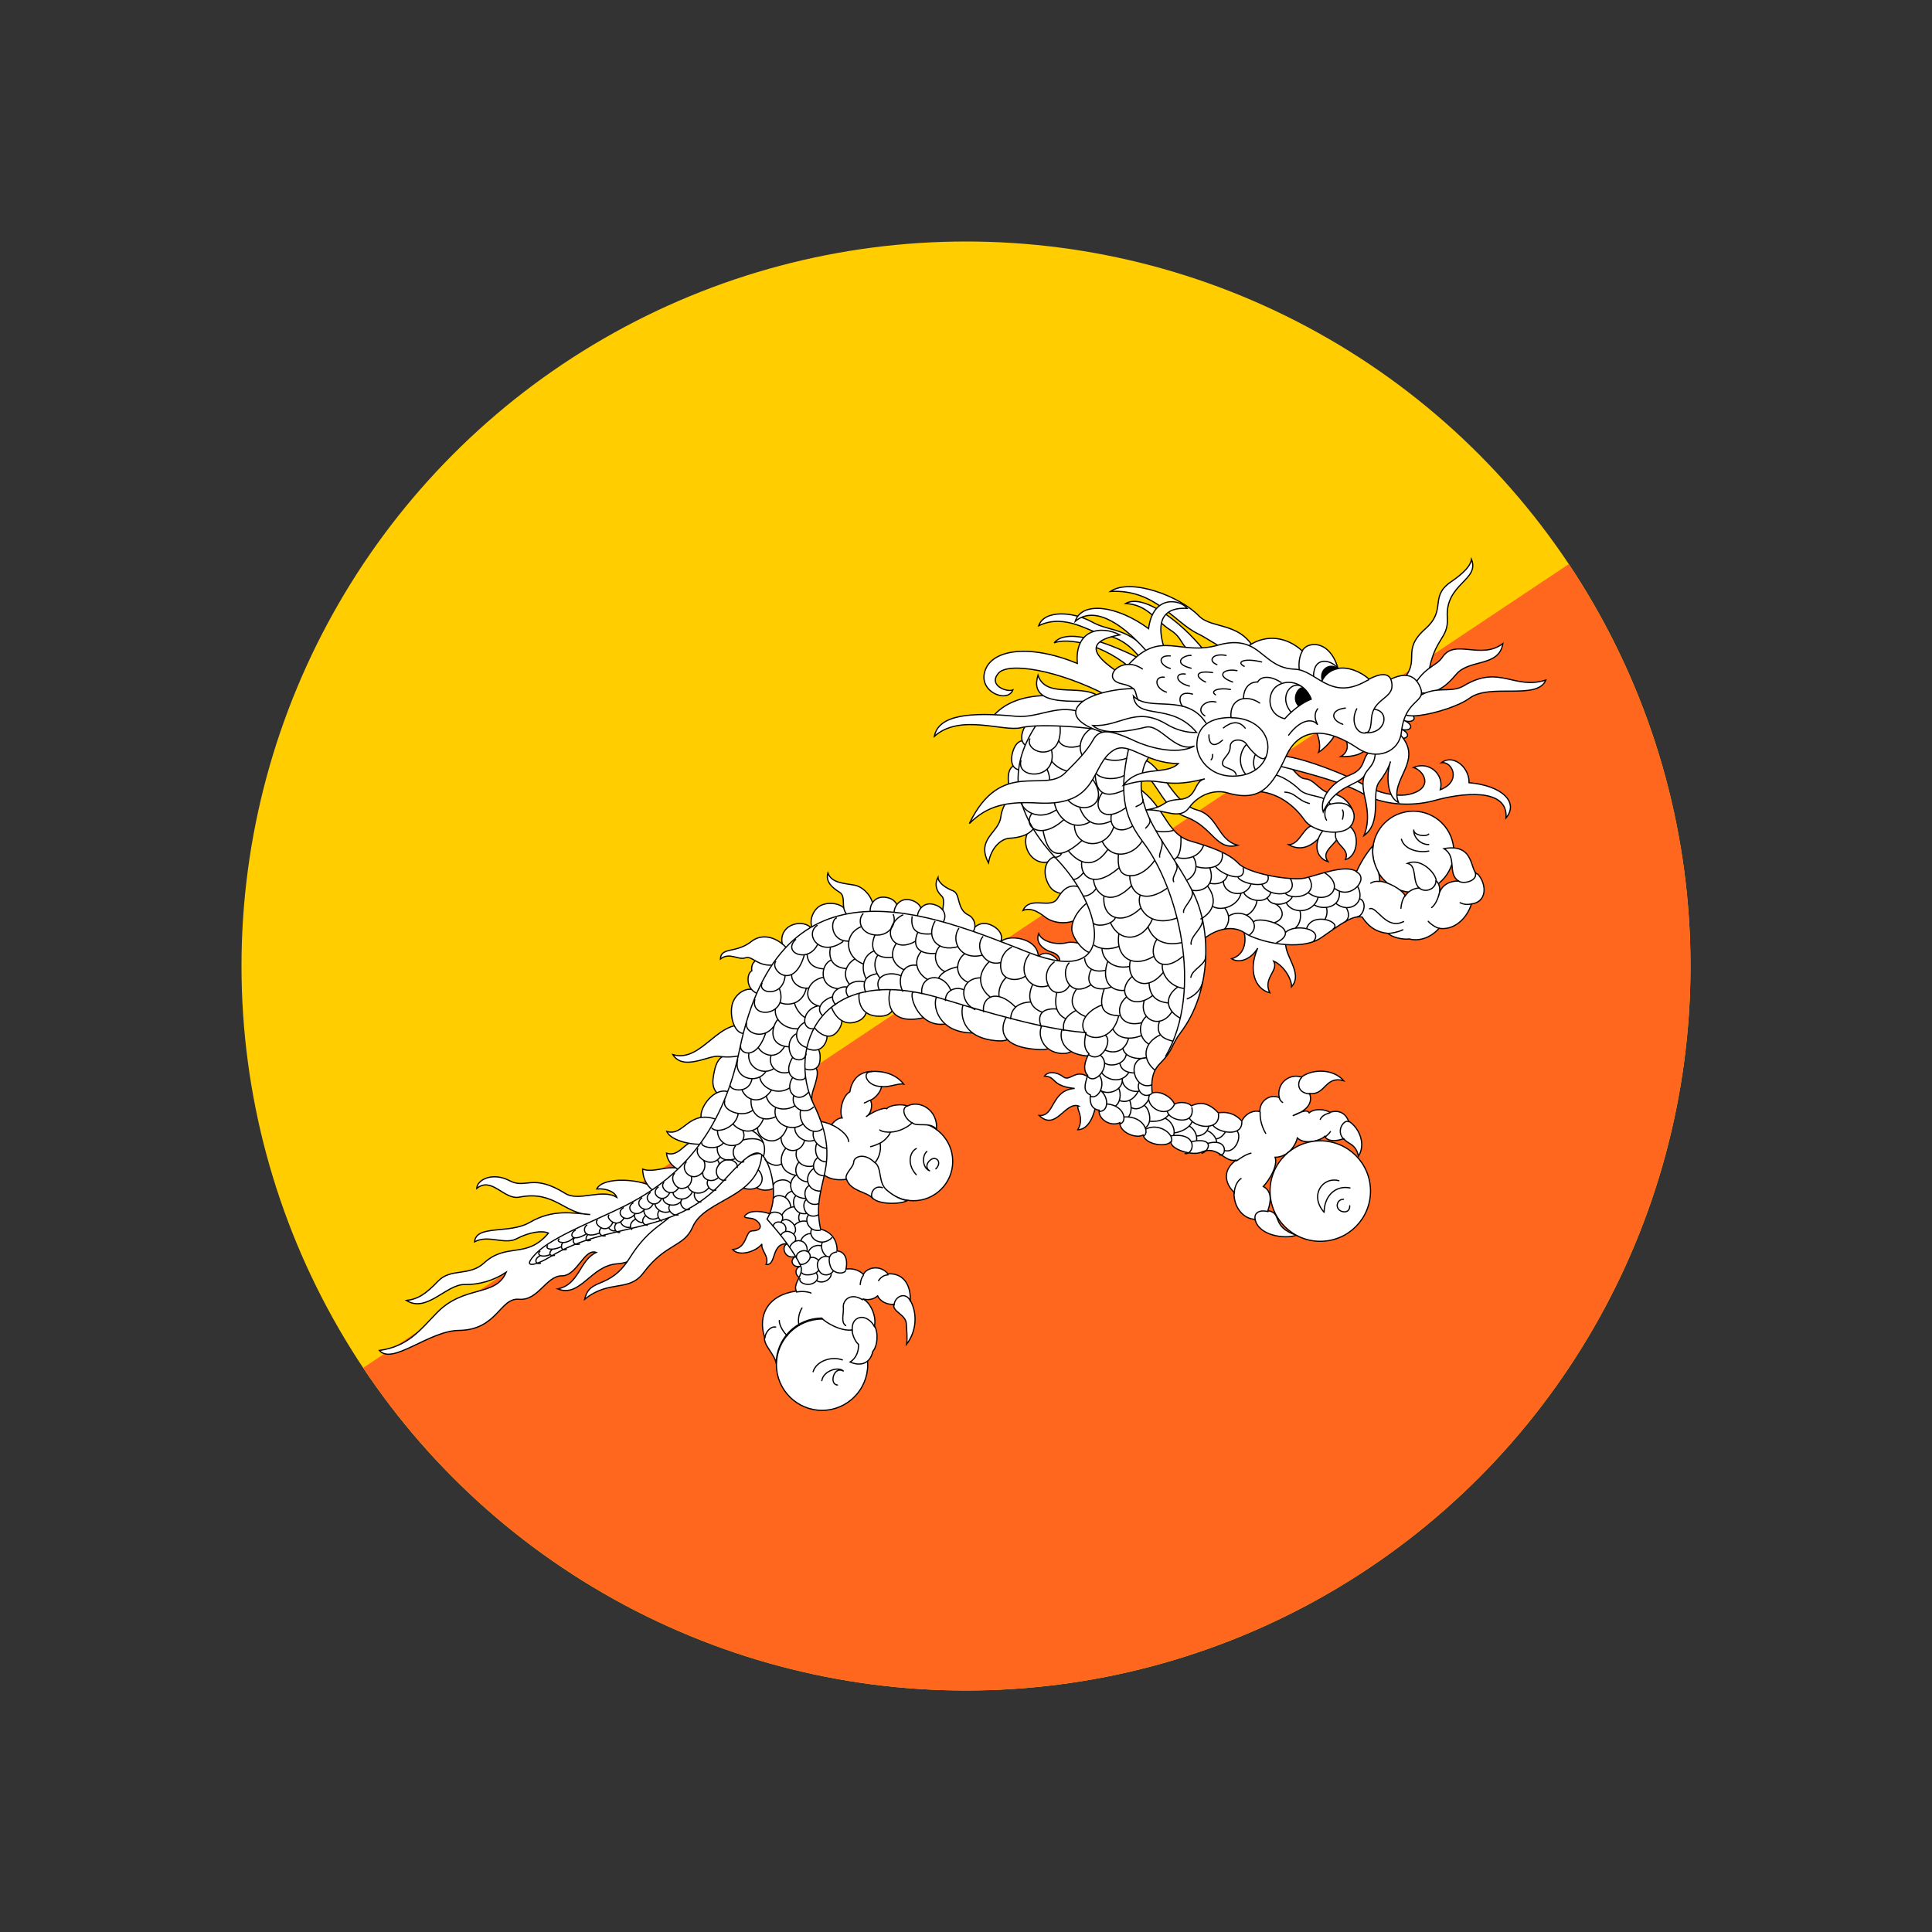 <svg viewBox="0 0 800 800" version="1.1" xmlns:xlink="http://www.w3.org/1999/xlink" xmlns="http://www.w3.org/2000/svg" id="Layer_1">
  
  <rect x="0" y="0" width="800" height="800" fill="#333333" stroke="none"/>
  
  <defs>
    <style>
      .st0, .st1, .st2, .st3 {
        fill: none;
      }

      .st4, .st1, .st2, .st5, .st3 {
        stroke: #000;
        stroke-width: .5px;
      }

      .st4, .st2, .st3 {
        stroke-linecap: round;
      }

      .st4, .st5 {
        fill: #fff;
      }

      .st2 {
        stroke-linejoin: round;
      }

      .st6 {
        fill: #ff671f;
      }

      .st7 {
        fill: #ffcd00;
      }

      .st8 {
        clip-path: url(#clippath);
      }
    </style>
    <clipPath id="clippath">
      <circle r="300" cy="400" cx="400" class="st0"></circle>
    </clipPath>
  </defs>
  <g class="st8">
    <g>
      <path d="M-50,100h900v600H-50V100Z" class="st7"></path>
      <path d="M-50,700h900V100L-50,700Z" class="st6"></path>
      <g>
        <g>
          <path d="M423.6,317.1c-3.8-1.3-6.2.6-6.1,5.5s2.7,7.7,6.4,5.8l-.4-11.3h.1Z" class="st5"></path>
          <path d="M426.9,308c-3.1-2.5-6.1-1.4-7.5,3.2-1.4,4.6,0,8.1,4.2,7.6l3.3-10.8h0Z" class="st5"></path>
          <path d="M432.1,299.2c-2.7-2.9-5.8-2.4-7.9,2-2.2,4.3-1.2,8,3,8.2l5-10.1h-.1ZM428.7,342c-4.6,1.7-5.1,8-2.2,11.9s8.3,4.6,11.2,0l-9-11.9h0Z" class="st5"></path>
          <path d="M423.4,328.6c-4.4-1.5-8.3,4.4-9,9.7-.8,6.7-10.3,8.9-5.1,19,1.1-6.4,5.3-10,8.7-10.2,3.4-.2,8.5-1,10.7-5.1l-5.3-13.4h0ZM437.2,354.6c-5.1,1.2-5.8,8-2.2,12.9,3.1,4.2,12.9,3.2,12.6-1l-10.4-11.9ZM451.7,395.6c.2-4.4-6.8-6.1-10.2-5.2-3.4.9-9.9-.1-11.4-3.8-1.2,2.9.5,6.1,5.5,7.7,3.7,1.2,3.6,3.9,2.5,5.1,2.8.5,11.1.5,13.6-3.8h0Z" class="st5"></path>
          <path d="M447.7,367.6c-5-2.2-7.9,1.1-9.8,4.4-2.8,4.7-11.4-1.3-14.3,5,3.9-1.7,8,1.9,9.8,3.2,5.3,3.5,15.7,2.4,17.1-5.8l-2.8-6.7h0Z" class="st5"></path>
          <path d="M450.6,373.5c-5,3.8-6.9,8.3-6.8,11.3s4.4,9.7,9,10.1c2.7-5.5,4-17-2.2-21.4h0ZM429.9,396.9c0-1.8,2.7-2.6,4.5-1.9,1.8.6,4.6,2.4,3.6,4.4l-8.1-2.4h0ZM402.5,386.9c-.5-2.2,3-6,7.8-3.9s5.3,6.1,3.4,7.7l-11.2-3.8h0Z" class="st5"></path>
          <path d="M414,391c-.4-1.2,3-3.6,8.9-2.2,5.8,1.5,7.3,5.2,7,8.1l-15.9-6h0ZM401.9,386.9c3-2.3,1.9-6.7-.9-8-5-2.4-3.2-8.7-6.3-10-3.2-1.2-6.2-3.4-6.3-5.6-1.6,3-.6,5.8,1.6,7.8s-1.7,9.8,1.1,11.9l10.8,3.9h0ZM336.7,385.2c-2.6-4-8.6-3.3-11.2-.5s-2.2,6.9.2,8.7l10.9-8.3h.1ZM351.3,379.3c-1-5.3-7.4-6-10.9-4.6-3.5,1.3-6,6.7-3.6,10.6l14.6-6h-.1Z" class="st5"></path>
          <path d="M361,378.6c2.3-4.5-2.2-11.2-7.3-12.1-4.3-.8-9.3-.8-10.9-5-1,3.6,1.7,6,4.9,8,3.2,2.1-.6,7.4,4.5,10.4l8.9-1.3h-.1Z" class="st5"></path>
          <path d="M360.6,378.7c-1.1-3.2,1.1-7.5,5.5-7.2s6.9,3.5,4.9,7.4l-10.4-.2h0Z" class="st5"></path>
          <path d="M370.3,379c-.6-3.3,2.1-7.3,6.4-6.4s6.3,4.4,3.8,8.1l-10.3-1.7h.1Z" class="st5"></path>
          <path d="M379.9,380.5c-.4-3.4,2.5-7.2,6.7-6,4.2,1.1,6.1,4.7,3.4,8.2l-10.2-2.2h.1ZM306.6,436.1c-8.1,0-10.1,1.9-11.3,10.3-1.5,10.4,12.8,11.7,11.3-10.3Z" class="st5"></path>
          <path d="M310.3,425.2c-12.5-4.7-19.3,15.1-31.7,11.5,4.4,7,15.2,0,19.2.7,6.8,1.2,21.5-1.3,12.5-12.3h0ZM302.1,452.3c-6.2-2.8-12.9,6.7-11.7,10.8,1.5,5.2,15.7,1,11.7-10.8ZM273.2,493.1c3.4,1,7.5,2.9,6.8,9.5s-13.1,19.9-24.3,20.7c-11.2.7-15.2,14.2-24.8,10.4,9-1.7,9-11.9,16-15.1-5.1-1.8-7.8,9.7-14.3,9.7s-9.7,10.4-17.7,9.7c-8-.7-8.9,12.7-24.9,12.9-12.3.1-27.5,14.5-32.9,8.3,11.9-1.7,16.7-8.3,23.8-15.6,11.4-11.7,24.3-6.4,28.7-16.8-5.2,3.5-11.3,5.2-17.2,5.1-7.5-.2-15.7,11.9-24.1,6.6,4.9-.6,8-2.7,13.1-8,5.2-5.5,12.9-1.9,19-7.5,9.5-8.7,17.6-1.5,26.7-12.4-2.6-1.2-8-.4-13.1,2.3-5.1,2.7-11.7-1.8-17.5,1.3.7-7.2,14.3-3.1,22.8-8,9.6-5.6,17.6-3.9,25.1-3.3-10.6,0-14.7-10.1-29.3-7.2-6.4,1.3-11.4-8.7-17.7-3.6.2-3.8,6.8-6.8,13.6-3.2,6.8,3.6,9.5-3.2,23.1,5.3,5.6,3.5,15.2-2.2,21.3,1.6-.8-2.3-4.3-3.8-8.3-3.5,2.6-5.2,19-4.6,26.2.7h-.1Z" class="st5"></path>
          <path d="M284,485.2c-5.3-4.1-12.8.9-17.9-1.1,0,3.4,1.7,8.5,7.3,10.4,1.7-1.2,9.4-7.9,10.6-9.4h0Z" class="st5"></path>
          <path d="M292.4,473.4c-8.4-4.3-9.8,6.3-16.4,4.1.2,3,2.7,6.8,8,7.7l8.4-11.8h0Z" class="st5"></path>
          <path d="M297.4,463.8c-12.4-4.9-14,7-21.3,4.7,1.7,4.1,12.1,6.3,17.5,4.9l3.8-9.6ZM314.4,411.7c-3.3-4.6-10.2-.9-11.3,4.6-1.1,5.5,1.6,13.1,6.2,11.4l5.1-16h0Z" class="st5"></path>
          <path d="M322.8,397.1c-5.7-1.3-12.3-.7-11.5,4.9-2.2,1-2.8,8.1,3.2,9.7l8.4-14.6h-.1Z" class="st5"></path>
          <path d="M326.5,393.4c-5.6-6.6-11.8-6.4-15.3-3.6-6.4,5.1-12.7,2.2-12.9,7.3,3.9-3,7.3.6,10.4-.5,3.2-1.1,5.5,5,14.2,2.4l3.5-5.6h0ZM313.1,491.4c.9,1.6,6.1,2.3,8.6-.4,3.4-3.5-.4-13.4-5.7-14.1-5.3-.7-5.8,11.1-2.9,14.5h0Z" class="st5"></path>
          <path d="M307,491.7c7.7,2.8,10.9-3.5,6.8-7.5-1.1,1.3-5.1,6.2-6.8,7.5Z" class="st5"></path>
          <path d="M278.3,502.1c-1.5,4.4-9,5.1-17.5,18.7s-16.6,7.9-18.7,17.2c10.2-8.3,18.2-2.8,24.3-10.9,9.2-12.4,16.8-10.6,20.4-19,5.1-11.9,27.5-11.7,28.7-30.4-7.5-1.5-31.3,18.7-37.2,24.3h0ZM470,318.4c9.7,3.2,10,15.8,21.1,19.9,11.2,4.1,12.3,14.1,21.4,11.7-8.5-2.3-7.9-12.1-16.8-14.6-10.4-2.8-14.3-18.7-22.6-21.1M514.6,384.4c1.7,3.9,1.5,10.8-4.6,12.6,3.3,2.1,8.1.1,10.8-4.4-4,8.9-1.3,16.9,5,18.5-3-6.2,3.8-9.1,1.6-13.1,4,1.7,7.5,7.2,7.4,10.6,5.2-5.8-3.9-13.6-2.2-19.1l-18-5.1h0ZM451.7,446.8c-6-5.2-8.5,1.4-11.4-.9-2.7-2.1-6.4-2.4-7.8-.3,5.1.2,2.6,4.1,12.5,5.1-9.9.7-8.1,11.7-14.7,11.2,7,6.7,10.7-6,16.4-3.9-1.7.5,2.7,4.5-.4,9.8,4.9-.1,6.9-6.9,7.5-10.4l-2.2-10.6h.1ZM320.6,503.6c-2.2-1.8-8.5-2.7-10.9-1.2s-1.6,1.8,1.3,2.1c2.9.2,6.7,5,.4,5.2-2.9.1-1.9,7.2-8,7.7,2.5,3,9.6,1,12.1-2.3-.5,2.7,3.2,5.2,1.7,8.5,4.5.5,1.9-9.1,9-8.6-2.9.4-1.7,6.9,3.4,5.2-3,1.5-1.5,5,1.9,4.1-2.2.7-2.9,3.5.1,5.1,2.9-4-.4-18.3-11.1-25.8h.1ZM585.2,369.5c9.3,0,16.8-7.5,16.8-16.8s-7.5-16.8-16.8-16.8-16.8,7.5-16.8,16.8,7.5,16.8,16.8,16.8Z" class="st5"></path>
          <path d="M497.2,389.9c5.1-4.9,12.9-7.3,18.2-3.6,5.3,3.6,23.1,8,31.8,1.9s12.9-9.2,16.8-8.5c2.9,4.4,6.4,6.4,10.8,6.8,1.3,1.5,6.1,2.7,8.7,2.3,3.9,1,8.6-.2,12.4-4.4,5.8.9,11.3-3.5,13.4-10.1,6.2-.7,6.6-7.7,2.7-12.3-3.6-.7-.8-13-14.1-10.6,5.6,3.4,1.3,10.2,6,13.4-3.2,0-7.2,1.3-8.2,6.1,1.2-3.3-.2-5.5-1-6.2,0-2.8-6.1-9.7-11.9-7.2,4.2.9,1.8,7.7,4.9,10.2-2.2.1-4.5,1.2-5.8,3.2-1.6-2.8-7.2-5.7-10.6-6,0-1-.2-2.9-.6-3.9-1.5-2.9-2.8-6.4-2.2-10.8-2.9,3.2-5.3,7.5-6.8,10.7-4.6-3.2-16,1.5-21.4,2.7s-23.3-1.7-27.5-6.1c-4.1-4.4-12.1-7-19.7-9.2-10.4-3-10.4-14.3-21.9-22.1-.2,14.1,21.1,58.8,26,63.7h0ZM378.2,497.2c9,0,16.3-7.3,16.3-16.3s-7.3-16.3-16.3-16.3-16.3,7.3-16.3,16.3,7.3,16.3,16.3,16.3Z" class="st5"></path>
          <path d="M339.3,484.7c3.3,4.3,8.9,4,11.2,3.6,1.9,5.1,8.1,5,10.8,7.8s11.8,2.6,14.5,1c-2.4-.2-5.6-1.7-8.6-4.3-3.7-3.1-1.9-9.2-4.9-11.4,2.2-2.4,2.6-6.4,2.1-8,2.3-1.3,4-3.5,4.3-4.6,4-.2,7.5-2.3,9-3.9,2.1,1.9,7.3-.6,10.1,2.7.6-8-7-12.3-12.1-9.6-2.1-1.1-7.5-.4-8.5,1.1-1.7-.7-6.4,1.7-8.6,3.3,2.4-1.3,2.8-5.3,1.8-6.8,2.1-.9,4.4-3.6,4.6-5.7,2.9.5,7.3-1.5,9.2-1-3.2-4.1-8.4-5.6-13.7-5.2-5.5.3-7.9,4.2-8.6,8.4-3.3,1.9-4.4,8.5-3.2,10.8-1.9,0-3.6,1.8-4.4,2.8-2.6-1.1-6.2-1.9-8.8-1.9M336.5,457.2c-1.1-3.2.4-6,1.1-8.5,1.9-6.4.7-8-5-7.2-.5,3,2.4,13,3.9,15.7Z" class="st5"></path>
          <path d="M332.3,441.9c1.5,1.5,6.6,2.1,7.2-2.5.6-5.3-1.5-7.4-6.1-5.3-.4,1.2-.8,6.2-1,7.8h-.1Z" class="st5"></path>
          <path d="M333.4,433.9c1.9.8,6.1,2.4,8.4-2.1,1.9-3.8-.6-6.7-4.6-6.4-1,1.1-2.9,5-3.8,8.6h0Z" class="st5"></path>
          <path d="M337,425c.5,1.5,5.5,6.3,9.1,2.8s3.6-8.7-1.8-10.7c-1.5.2-5.8,5.3-7.3,7.9h0Z" class="st5"></path>
          <path d="M344.3,417.1c1.1,3,4.5,8.3,10.8,5.8,6.3-2.4,3.6-10.3.7-11.9-1.7.1-8.6,3.3-11.5,6.1Z" class="st5"></path>
          <path d="M355.8,411c-.5,2.7,0,10,8.6,9.8,8.6-.1,6.2-10.2,4-11.7-3.5,0-9.5.1-12.6,1.8h0Z" class="st5"></path>
          <path d="M368.8,409.5c-1,2.1-3.2,15.7,13.7,11.9,2.2-.5,7.9-13-13.7-11.9Z" class="st5"></path>
          <path d="M378,410.8c-1.7,1.7,2.7,15.4,14.1,13.1s1.8-15.3-14.1-13.1Z" class="st5"></path>
          <path d="M387.8,412.8c-1.8,3.8.9,14.9,15,14.9s-.7-14.7-15-14.9Z" class="st5"></path>
          <path d="M398.8,416.1c-.9,2.1-2,13.9,14.6,14.9,12,.7,9.1-16.3-14.6-14.9Z" class="st5"></path>
          <path d="M416.7,421.1c-2.1,3.6-4.3,12.8,14,13.5,11.7.5,4.5-13.2-14-13.5Z" class="st5"></path>
          <path d="M431.9,423.9c-2.7,3.6-.7,10.8,6.1,12.1,8.5,1.7,9.7-6.3,3.9-10.2-5.8-3.9-10-1.9-10-1.9h0Z" class="st5"></path>
          <path d="M440.1,425.6c-1.9,3.4-.7,11.7,12.1,11.7s12.9-10.4-12.1-11.7ZM340.4,584c10.4,0,18.9-8.5,18.9-18.9s-8.5-18.9-18.9-18.9-18.9,8.5-18.9,18.9,8.5,18.9,18.9,18.9Z" class="st5"></path>
          <path d="M479,309.2c-1.5,1.5-4.5,5.8-5.1,7.5-6.3,19,10.5,33.1,20.4,53.4,7.8,16,6.8,41.3-5.3,57.3-4.2,5.5-2.9,7-8.3,12.6-2.1,2.1-4.4,4.9-3.6,12.6,3.4-1.2,8.3,1.9,9.2,4.6,2.4-1.2,5.8-.7,7,.7,4.1-1.9,7.5-1,11.2,2.9,3.2-.5,6.6,0,9.7,3.4,1.7-3.4,5.1-4.6,7.5-3.9-.2-4.4,4.1-7.5,8-5.8-1.2-5.8,4.1-10.2,9.2-8.5,4.4-3.4,13.1-3.6,17.5,1.5-7.8-2.2-7.5,6.1-14.1,5.3,1.7,4.9-2.7,7.7-7,9.2,2.8-1.3,5.8-2.9,6.8-1.2,2.4-2.1,7.3-1.3,8.5-.2,3.2-1,6.3-.2,7.8,3.6,4.4,2.7,7.3,9.5,4.1,14.6-1-5.3-4.6-5.1-6.1-7.3-3.4,1.2-6.8,1.2-7.8-1-1.9,1.9-8.5,3.6-11.4.7-1.1,4.4-4.9,8-9.2,8,1.2,3.4-2.2,9.2-4.9,12.1,4.1,2.2,2.9,7,1.9,10,6.3,1,1,6.6,11.9,10.2-5.3,1.7-15.8,0-17.2-6.6-5.3-.2-9-5.6-8.7-11.2-4.1-3.9-4.7-9.5,1-13.4-4.9,1.5-7.5-6.3-14.6-3.2-3.5,1.6-12.8-1.1-12.6-4.4-1.5,2.4-10.3,1.5-11.5-2.7-2.9,1.6-9.7-1.1-9.6-5.1-3.8,1.7-8.9-1.3-8.6-5.2-3.5-.5-3.9-3.6-3.6-6.3-3.2-1.5-2.3-4.5-1.1-8.1-2.2-2.4-1.2-5.8.5-9-2.4-2.4-1.9-5.3-1.2-8.7-11.7-1-26.3-3.8-59.8-14.1-50.5-15.5-64.1,20.9-53,43.7,12.9,26.4-1.5,32.1,2.9,51.8,4.6,1,7,4.9,6.8,9,2.7.1,4.7,2.7,3.7,7.5,2.3-.4,5.3.2,7.2,2.2,1.7-3.2,7.3-3.9,10.2-.2,6.3-.5,9.5,4.6,9.2,10.9,3.4,6.1,2.2,13.5-1.5,18.2.4-2.5,0-6.2-.1-8.4-.2-4-5.8-4.9-5.2-8.1-2.9.2-5.7-1.3-6.7-3.5-1.7,1.5-4.1,1.9-6.2,1.2,3.3,1.5,5.8,7.3,4.9,11.2,1.7,2.9,1.3,8.3-.7,10.6-1,4.7-4.6,6.4-9.4,4.4,2.7-1.7,3.6-4.7,3.5-7.3-1.7-1.5-2.6-4.3-2.7-6-4.7.7-11.3-3.3-12.5-4.9-10.4,0-18.9,8.5-18.9,18.9-.5-3.9-5.4-7.7-4.8-11-2.9-9,1.2-17.4,13.1-19.1-1.5-3.4,3.6-6.9,1.7-10.8-2.5-5-7-11.4-13.8-19,4.1-7,2.9-16.5.5-22.4-3.5-8.4-6.8-6.3-19.2,7.3-20.2,22.2-47.1,16-70.9,30.6-6.3,3.9-12.6,5.3-5.8-1.5,6.8-6.8,24.8-13.6,36.4-19.4,21.8-10.9,40.3-29.2,47.6-64.6,17.1-83.4,80.2-55.9,120-40.3,37.4,14.6,30.6-18.5,11.7-38.4-22.8-23.9-18.2-42.8-7.5-57.8,19.2-2.7,56,4,48.6,10.4h0v.5Z" class="st5"></path>
          <path d="M546.7,514c11.5,0,20.8-9.3,20.8-20.8s-9.3-20.8-20.8-20.8-20.8,9.3-20.8,20.8,9.3,20.8,20.8,20.8h0Z" class="st5"></path>
        </g>
        <g>
          <path d="M467.3,310.2c-4.6,20.4-.7,29.6,6.1,38.6,14.1,18.6,25.3,61,9.2,88.7" class="st1"></path>
          <g>
            <path d="M491.6,413.6c1.9-.7,5.6-3,6.4-7M493.1,404.7c.6-3.5,6.1-5,6.2-8.8M493.2,391c-.4-3.6,5.5-6.9,4.6-10.6M490.1,377.8c-.5-2.1,4.9-6,3.4-9.2M486,365.1c-1.1-2.3,2.6-5,1-7.4M480.2,354.9c-.4-1.6,1.9-5,.7-7.1M474.4,342.9c.5-.6,2.4-2.1,1.6-3.9M470.4,334c.8-.4,3.2-1.2,2.9-2.9" class="st3"></path>
            <path d="M348.8,563.1c-4.9-1.7-10.9.7-12.1,4.9M340.3,571.7c.6-4.1,6.9-6,8.9-4-4-2.2-6,5.6-2.4,5.8M379.4,475.6c-2.9,1.5-3.8,6.8,0,10.8M383.8,476.8c-2.1,1.7-1.9,6.8,1.1,8-2.6-1.8,0-5,1.8-5.1s3,2.1.8,4.3M554.4,488.9c-6.8-1.8-12.3,6.1-6.1,13.1,0-6.8,4.7-11.3,10.7-10.1M556.3,496.6c-1.7,0-2.6,1.3-2.6,2.6s1.2,2.6,3,2.6,2.2-1.4,2.2-2.5M580.3,347.5c1.1,4.1,6.8,5.8,11.3,4.9M591.6,349.7c-3.5.1-6.4-3.2-6.2-6,0,2.1,4.7,3,6.2,1.7" class="st2"></path>
            <path d="M350.5,488.4c-1-2.4,2.9-4.9,3-7.2s4.4-4.1,8.7.2M360.2,455.6c-.9.4-1.6.9-2.3,1.1M368.6,468.8c-1,0-3.2,0-4.3-.9M364.3,473.4c-.9.4-2.7,1.2-3.8,1.4M322.7,546.8c-.1,2.2,2.1,5.3,3.3,6.3M332.1,541.6c-1.2,1.8-1.9,5-1.2,7.2M350.2,548.9c-2.2-1.5-.7-5.2-1-7.7-.2-2.4,2.6-6.3,8-3M329.8,535c2.2-.4,4.5-.2,6,.4M357.5,528.1c-1,1.3-1.2,2.8-1.3,3.8M367.7,527.9c-1.7,0-3.2,1.2-3.9,2.4M344.2,465.7c1.9.7,7,3.8,7.2,7M364.8,449.9c-6-.1-8.3-6.2-3.8-6.2M375.5,458c-2.3,1-1.2,5,2.1,6.9M361.3,496.2c-1.2-1.5.4-5.7,4.1-4.4M370.2,540.5c.2-3.7,4.9-5.9,6.8-1.7M352.9,551.1c-.3-4.1,1.8-5.4,3.6-5.6,1.8-.2,4.4,1.3,5.6,3.9M316.7,554.1c.2-2.4,2.3-5,4.5-4.6M539,446.2c-1.6,1.2-2.6,6.3,3.4,6.8M529.8,454.7c0,.6.8,1.5,1.3,1.8M558.4,464.5c-1.6-1.2-5.6,3.7-1.9,7.3M519.8,505.3c-.9-3.5,2.3-4.4,5.3-3.6M512,480.7c1.8-1.2,3.6-2.6,6-3.2M511.1,494.1c0-2.9,1.5-5.3,2.8-6.1M521.8,460.6c-.2,3.5,1.2,6.9,2.3,8.7M550.7,460.8c-1.8.5-3.3,1.2-4,2.7M548.7,470.8c.9-.7,1.8-1.6,2.2-2.2M594.6,364.7c0,3.4-4.3,5.2-7,3M603.9,364.8c1.9,1.5,8.4,0,6.9-3.7M596,384.4c-1.3-.2-3.6-1.7-4.6-2.9M609.3,374.3c-2.2.5-3.6,0-4.7-.5M574.8,386.5c1.2,0,4.1-.5,6.1-1.5M571.2,365c-1.6-.2-2.7.1-3.6.7M595.7,370.9c-.4,1.5-1.5,3.9-2.9,4.9" class="st3"></path>
            <path d="M567.1,376.3c3-1.3,6.8,9,14.1,5.3M581.8,370.9c-1,1.3-1.6,3.4-1.7,5.2" class="st2"></path>
          </g>
          <path d="M436.5,355.1c1-.1,2.7-.5,3-1.7M311.5,468.2c3.6,2.1,6.2,5.6,4.6,10.8M478.5,343.9c1.1.7,5.2.7,7.5-.1M489,346.4c0,1.7.4,8.1-2.9,9.5M487.3,355c3,1,9.1.6,11.1-5M494.1,354.8c1.6,2.4,2.1,7.2-2.7,9.7M495.3,358.8c3.5,1.2,11.7,1.3,10.8-5.6M503.3,358.8c2.4,3.4,13.1,7.4,11.4.4M493.5,368.6c4.1,1,10-1.8,7.5-9.1M512.6,363.1c.6,2.8,14.2,5.7,12.4-.6M522.5,366.2c2.6,5.8,16,5.3,11.8-2.4M532.1,369.8c2.7,3.3,14.6,1.3,9.8-6.6M541.8,369.7c7.4,5.6,16-2.4,6.7-8.3M552.7,367.9c6.6,5.2,14.6-4.3,8.9-6.9M500.9,365.7c2.1.6,6.4.4,7.4-3.4M506.6,364.8c-.2,5.5,9.1,7.7,11.4,1.3M515,369.6c1.7,3.6,9.8,5.1,11.2-.1M524.8,371.9c1.3,3.6,8.4,3.3,10.3-.5M532.6,373.8c2.2,4.7,11.2,4.7,13.2-2.2M544.2,374.7c3.5,2.2,11.1,1.3,10.4-5.5M553.2,374.1c5.2,4.3,12.6.1,9-7M561.9,379.7c2.8-.5,4.3-6.1,1.3-7.5M497.1,380.6c5.8-3.2,6.9-8.5,2.9-13.7M502.1,375.3c3.6,2.2,10.6-.1,11.8-5.5M507.1,375.9c2.1,2.7,2.4,6-.2,9M508.8,379.3c6.4-4,14.5,3.4,8.5,7.9M516.2,378.9c1.5-.4,4-3,4.3-6.1M519.1,381.7c2.7-2.8,20.9,2.9,9.4,8.7M527.6,374.1c3.5,1.3,5.3,6.3,0,8M532.2,386.2c3.9-4,16-1.5,11.7,3.6M541,384.6c2.2-7.4,15.2-2.8,10.9.2M538.3,377.2c.4,1.5.5,5.1-1.9,7M549.2,375.8c.5,1.2.4,3.5-.7,5M557.5,375.9c.7,1.3,1.9,3.9-.7,6M453.5,320c.1,6.9,2.6,11.5,11.9,7.2M456.4,328.3c-4.6,6.2.6,12.9,9.7,6.2M442.2,331.3c6.3,6.8,17.6,1.8,10.3-8.5M460.2,337.1c-1.2,6.7,4.3,8,8.7,5M436.6,332.4c1.2,6.7,8,12,14.7,7.9M444.9,341.6c0,9.6,13.2,10.7,16.3.7M456.4,348.4c4.3,8.7,13.5,5.2,16.5-.1M447.1,334.5c1.7,4.3,5.1,9,13,5.5M422.8,332.4c1.1,3.5,7.4,7.8,14.7,2.9M427.2,336.9c-3.9,5.7,3.9,11.1,13.2,2.6M431.9,343.9c1.6,8,4.7,14.5,16.2,4.1M442.3,352.2c4.1,5.1,10.4,8.3,16.4-.4" class="st1"></path>
          <path d="M463.1,353.7c-.4,6.1.8,9.1,5.6,8.9,3.7-.2,7.3-3.2,9.4-6.3M467.8,362.5c0,6.9,5.3,12.4,15.5,5.3M472.1,370.7c-1.9,5.2,3.9,13.7,15.3,9.4M447.9,356.8c-.7,6.7,5.5,11.2,15.4,2.6M452.8,364.2c.4,5.5,6.6,12,15.7,2.6M457.1,371.2c-.7,9.4,7.9,12,15.2,4.9M444.1,364.2c1.9.1,3.5-1.6,4.5-2.8M448.3,371c1.7.4,4.6-1.2,5.6-3.2M452.5,382.1c1.9,2.1,8.5.6,9.4-2.2M459.8,382c3.6,8.5,13.4,8.1,17.4-1.5M475.4,383.9c1.8,5,6.4,8.1,14,6.4M479,389c-4.3,6.9,1.3,15.1,10.8,7M481.3,399.3c-.5,4.4,3.5,9.4,9,10M463.3,386.6c-1.5,9.8,5.6,14.6,14.5,9.4M453,391.3c2.3,1.8,6.4,2.1,10.3.6M468.1,397.6c-2.2,8.3,6.3,14.2,13.6,5M456.3,392.7c.1,4.3,4.3,8.9,11.4,7.5M487.7,408.7c-4.9,3.3-5.8,9.1,1,12.9M475.8,407c.2,5,2.6,7.8,8,8.3M468.7,404.4c-7.3,6.7,0,14.5,8.5,7.9M473.8,414.4c-2.4,7.7,6.7,12.3,11.5,4.5M458.7,398.1c-2.7,7.5.7,12.5,6.9,12M449.1,396.7c.4,4.5,4.3,6.1,8.6,5.1M451.9,401.4c-3.3,6.3,1.7,9.7,8.3,7.3M480.1,422.8c-1.1,4-.5,6.9,5.5,8.3M480.5,428.5c-7.2,3.3-7.8,10.2-2.2,14.7M474.7,420.8c-3.8,3.4-3,9.3,1.1,11.6M442.8,398.6c-4.1,4.1-.2,15.3,8.9,9.2M466.5,412.8c-5.6,4.6-3,13,6.2,10.7M457.3,409.3c-2.9,8.3-.1,11.2,6.4,11.3M436.7,398.2c-5,3.8-3.6,9.1-1.5,11.5,2.2,2.4,6.3,1.3,7.7-1.8M426.3,395c-5.6,7.2,0,15.7,7.9,13.1M456.2,416.2c-5.7,2.1-10.1,7.2-6.6,11.8,2.1,2.7,11.1,3,13.6-7.3M445.8,409.5c-3.3,4.7-2.2,9.2,3.9,11.5M445.5,418.4c-3.5,1.9-5.8,4.3-5,8.5M437.6,411c-1.3,5.7.2,9.2,3.8,10.9M437.5,417.8c-5.5-.4-8.3,1.9-6.4,7.3M431.5,419.1c-5.3-1.9-6.2-6.6-3.9-11.4M426.9,414.9c-5.8.2-8.4,3.2-8.4,7.2M419,392.2c-4.3,1.8-5.6,7.5-4,10.7s6.6,3.4,9.6,1.3M407.1,387.7c-3.9,4.4.6,12.9,7.5,10.8M397.1,384.3c-3.6,5.1.4,13.6,9.7,11.2M407.3,419.1c-1-6.1,5.3-10.1,13.1-2.2M416.7,404.7c-2.3,2.1-3.4,5.3-3,8M387.2,381.4c-4,6.8.9,13,9.5,10.6M409.6,398.2c-5.7,5.7-3.8,11.4.5,14.7M406,404.9c-8.6.1-9.1,10.1-2.1,13.2M399.4,395c-3.5,2.4-4.6,9.1,1.5,11.8M399.2,409.9c-3.6-1.7-8,.4-7.7,4.6M393.7,410c-3.3-7.8-12.9-6.4-12,1.6M396.4,400.4c-2.1.4-6.2,1.6-7.8,4.7M389.2,391.7c-3.9,4.4-.9,9.6,2.3,10.7M377.7,379.4c-.7,5.2,1.3,7.8,7.9,7.3M380,386.1c-2.6,6.3.8,9.1,7.4,8.7M381.5,393.9c-3.9,4.6-1.2,9.6,2.6,11.7M379.6,399.7c-6.9-.9-8,7.2-5.7,10.9" class="st1"></path>
          <path d="M374,378.8c-4.3,1.8-6.7,7.2-4.4,10.4,2.3,3.3,6.9,2.2,9.5.5M371.1,390.7c-3.5,5.3-.4,9.4,3.4,10.9" class="st1"></path>
          <path d="M357.5,378.2c-2.8,2.9-1.1,8.9,5.7,9,5.5,0,8.3-5.1,6.6-8.7M362.3,387.2c-2.2,4.9-.9,10.1,7.4,9.2M373.2,404.1c-5.1-2.3-11.9,0-9,6.1M363.5,395.5c-2.1,2.9-1.3,7,1,9.6M363.1,403.2c-3.4.6-6.7,2.4-4.6,7.8M358,406.6c-4.4-1.3-10,1.8-6.6,6.3M350.7,408.7c-3.8-.6-8.3,3.4-4.6,7.4M344.6,412.8c-3.4.9-7.4,4.7-3.9,7.8M361.8,393.8c-4.9,2.2-5.3,7.7-3,11.7M356.7,383.7c-7.3,2.8-7.2,12.5.9,15.5M354.1,397c-4.4,2.6-5.2,7.4-2.3,10.6M346.5,380c-2.9,1-2.7,10,5.1,9.7M338.5,383.1c-5.8,3.9,1.2,13.7,10.7,6.7M343.9,392.2c-.9,4,.2,8.4,6.7,8.9M344.3,397.5c-4.6,1.7-5.5,11.2,2.9,11.9M329.6,388.9c-6,5.5,4.9,10.2,8.9,2.3M321.3,398c-2.9,3.5,7.3,12.8,11.8-2.7M334.2,395.1c.2,3.6,2.4,5.8,6.9,6.1M341,404.7c-7.2,1.1-9.5,10.1-1.5,12M327.8,403.5c-.2,3.4,3.3,6.2,7.3,5.6M338.7,416.5c-6.6,1.5-7.4,10-1.6,9.5M334.1,433.8c-5.5-1.6-5.6-8.1-.7-10.6" class="st1"></path>
          <path d="M329.6,428.1c-4.6,2.8-2.8,9.5-.4,10.4,2.4,1,4.4-.2,4.6-2.3M333.5,445.6c.5,3.2-11.2,1.9-5.2-7.9M328.2,446.2c-3.9,6.2,2.5,11.2,6.6,6M328.7,453.6c-1.6,5,4.4,8.6,8.3,4.7M315.6,407c-2.2,4.5,8.7,6.2,9.5-3M312.6,413.7c-2.2,8.7,14.3,6.9,10.1-4.4M323,415.1c2.3,1.3,9.2,1.5,10.9-6M329,415.4c.5,2.3,2.6,5.1,4.5,6M321.1,417.7c-.7,4.7,4,8.6,9.5,8.3M321.9,422.3c-2.7,3.6-3.5,10.7,4.9,11.2M309.2,423.5c-1.3,3.8,6.6,7.7,11.2,1.5M306.7,433.1c-.7,2.9,6.4,6.7,10.4-5.5M314,433.8c1.7,3,7.4,5.5,10.9-.5M319.3,437c-1.5,4.3,2.6,8.3,7.4,7M310.1,436c-1,6.1,6.1,9.6,10.4,6.4M305.5,438.7c-2.1,7.8,7.9,10.7,11.7,4.9M314.6,445.9c.4,4.4,7.2,8.1,12.5,4.5M302.5,449.5c-.5,1.9,7.7,3.9,8.9-2.9M307.2,451.2c1.9,5,8.5,6.2,12.3.1M317.3,453.8c.9,4.6,6.8,7.2,12,4M331.5,459.6c-1.3,6.2,5.1,11.2,9.1,7.8M321.2,458.5c-1.9,6.8,6.6,10.7,11.3,6.9M311,455.1c-.5,6.3,4.5,10.1,10.2,7.3M300.2,455.7c-1.7,4.1,7.3,7.5,11.5,4M294.6,467c2.3,2.7,10.3,0,11.1-6M303.5,465.4c2.9,3.4,9.8,5.2,12.6-2.1M313.7,467.1c-.1,5.2,9.2,9,12.3-.6M336.9,468.4c-.9,2.6,1.2,6.6,5.3,7.1M329.2,466.8c-.6,2.9,3.6,7,8.1,5.3M338.2,473.4c-1.2,3.2-.2,7.7,4.1,7.7M338.6,479.3c-3.2,2.7-1.8,7.4,2.7,7.6M337,483.8c-4.5,3-2.9,9.7,3,9.4M323.4,470.9c0,6.6,8.1,7.5,9.7,1.5M329.9,476.2c-1.2,3.9,1.9,7.7,6.9,6.6M330.9,523.1c1.1,1.6,5.6-1.1,4.4-3.8-1.2-2.7-6-1.2-5.5,1.6M334.2,518.3c.6-5.3-5.7-6.2-7.3-1.6M329.2,514c1.6-2.7-3.8-6.3-6-2.4M325.2,510c1.5-3.9-4.6-5.6-5.1-2.1M318.8,502.8c.7-1.9,7.5-.7,4.6,3.3M328.6,511c2.7-2.4-1.8-7.4-4.6-5.6M346.6,518.4c-2.1.2-4.3,1.6-2.7,6.1,1.1,3.1,5.8,3.3,6.4,1.4" class="st1"></path>
          <path d="M343.5,520.6c-2.1-1.3-6.6.9-4.5,5.3,1.6,3.3,5.5,1.9,6.1.2M331.9,526.9c1,1.8,6.2,1,7.1-1M335.4,520.9c1.1-.7,3.1.2,3.5,1.1M335,490.9c-3.5,2.3-1.3,9.4,4.1,7.5M334,496.6c-2.8,2.2-.2,9,5,6.4M334.8,503.1c-1.9,1.9,0,7.3,5,6.3M334.1,505.8c-1.1-.5-3.9-.1-5.2,1.7M330.9,481.2c-2.7,2.6-1.4,7.8,3.6,8.2M329.9,486.5c-3.8,1.9-3.8,9.5,3.8,9.8M329.6,495.1c-2.1,1.7-1.1,8.3,4.4,7.4M331.4,502.2c-.8.8-.9,2.8-.2,3.6M329,499.7c-1.9,0-4.5,1.5-5.2,3.5M320.3,496.2c.7-1.9,6.7-1.8,7.2,3.9M328.1,493.2c-.9.2-2.5,1-2.9,2.6M325.5,475.4c-2.6,2.4-3.9,9.8,4.1,11.3M320.2,490.9c0-2,5.4-3.7,7.3-.7M316.7,480c.8,1.5,4.6,3.6,6.9,1.9M297.1,468.1c-.1,3.5,2.8,6.7,6.8,6.2s4.9-4,3.6-6.3M304.6,474.4c-2.7,3.3.6,7.9,3.6,6.6M307.6,472.1c1.6-.6,6.8-1.3,8.4,1.1M290.7,473.1c-1.2,1.8,6.3,3.6,8.9.1M297,475c-.2,2.4,1,6.6,7.2,4.9" class="st1"></path>
          <path d="M305.2,483.6c1-2.1-3.6-5.5-7.2-1.7-3.5,3.8.5,8,2.7,6.6M289,475.5c-1.8,3.2,5.2,8.9,9.2,3.6M284.3,481c-2.6,2.6.6,7.4,4.4,6,3.8-1.5,3.5-5.5,2.6-6.5" class="st1"></path>
          <path d="M279.4,485.8c-2.1,1.9,0,6.3,2.8,6.3s4.6-2.2,4.1-5.1M291,485.5c-.4,2.8,3.8,4.7,6.4,2.1M297.6,482.5c.4-.6,0-1.6-.5-2.1M275,489.6c-2.4,1.9,2.7,7.1,6,2.3M293.3,488.6c-1.5,1.5.9,5.3,3.3,4.1M284.9,491.2c.4,2.6,5.5,4.6,8.7.5M287.7,493.8c-.8,1.6.8,4.3,2.7,3.9M336.1,508.9c-1.9,3.7,4.1,8,8.5,3.5M340.5,514.4c-.9,2,.2,4.8,1.8,5.8M334.7,518.6c.4-1.8,3-3.5,5.4-2.7M331.6,513.8c.4-1.6,2.6-3.3,4.2-2.9M474.6,438c-8.6.1-5,14,2.4,11.2M471.8,448.2c-1.7,2.8,1.6,7.2,5.2,4.6M476.1,453.3c-2.6,4.3,6.6,10.8,10.2,4.1M483.4,460c0,4,11.8,6.6,10.1-1.5M492.4,462.9c2.8,4.7,13.2,5.2,12.1-1.8M502.2,465.9c2.2,3.2,12.4,5.1,12-1.5M460.8,425.9c1.5,3.8,6.4,5.1,11.9,2.9M457.6,428.6c3.4,2.2-1.6,12.1-6.8,8.1M457.6,434.8c3.8,1.8,8.4.5,9.7-4.9M465,434.1c.4,2.8,4.4,5,9.6,3.9M455.7,437c4.9,4.1-2.2,12.6-5.3,8.7M457.5,440.2c2.3,1.7,8.3.7,8.9-3.8M463.7,440.2c.5,2.9,2.8,4,6.1,4.1M456.2,444.2c2.4,3.4,8.5,4.4,11.2-.1M464.7,446.6c-.2,3.3,3.4,6,7.2,5.2M451.4,453.9c3.2,1.6,6.6-4.4,3.9-8.5M455.1,460.2c3.8.2,4.3-5.5.7-8.6M463.7,465.4c3.2-.7,2.2-7.7-5.5-8.3M473.3,470.5c3-.9.6-8.5-7.8-8M484.8,473.2c2.1-3.2-4.7-8.5-10.3-5.7M490.5,477.6c3.8,1.1,6.3-8.9-5.6-7.3M497.5,477.6c3.3-.9,5.6-6.8-4-4.9M504.8,478.1c2.9,1.5,4.3-7-4.6-4.7M455.8,451.6c3.6,2.1,9.4-.4,8.9-5M463.2,450.6c1.2,2.2.7,6.4-1.6,7.5M463.6,455.7c2.4,1,5.7.1,7.7-3.8M467.8,455.7c.7,1.7,1,5.1-.6,6.8M468.4,458.6c2.7,1.5,5.8-.5,7.2-3.3M473.9,457.8c1.9,1.2,3.6,6.9.4,9.2M476.1,464.3c2.3.1,5.7.1,7.9-2.8M482.4,463.1c2.1.6,4.5,4,3.6,7M486.2,469.1c2.3-.2,6.3-1.8,7.4-4.6M492.5,466.3c1.9,1.1,3.3,3.4,3,6.1M495.5,470.4c2.3-.1,4.4-1.3,5-3.9M499.9,468.2c1.7.6,3.8,2.6,3.9,4.9M503.5,471.6c1.7-.2,2.9-1.3,4-3M512.2,468.3c2.2,2.2-.7,9.5-5.2,8.1M465.5,321.1c-4.5,2.7-17.3,1.8-10.9-8.7M466.7,313.9c-8.9,3.5-19.8-3.3-8.4-10.7M455.3,300.8c-7.4,0-12.4,11.9-2.4,16M426.5,305.8c-1.9,3.8,5,7.9,9.7,4.1,3.7-2.9,3.4-10.8,1.2-13.8M422.8,314.8c-2.4,8,15.4,8.5,12.6-4.3M421.8,326.7c.6,6.1,17.1,4.1,11.8-8.1M435.5,315.2c1.3,1.8,5,5,11.2,4.4M438.4,306.5c.5,2.2,4.3,3.9,9,2.2M272.7,491.4c-4.2,3,2.2,7.7,4.6,2.5M269.4,493.7c-4.2,3,2.2,7.7,4.6,2.5M265.9,495.9c-4.2,3,2.2,7.7,4.6,2.5M262.3,498c-4,2.1.7,7.3,4.7,2.7M258.3,500c-4,2.1.7,7.3,4.7,2.7M278.7,493.7c0,3.1,5.8,4.4,8-.2M282.4,496.6c-1.8,2.3,1.5,5.2,3.3,4.1M274.6,496.2c-.2,2.6,4.9,4.1,7.4,1.3M277.4,498.9c-1.6,2.1,1.6,5,3.6,4.1M271.2,498.5c.2,2.1,3.1,4.4,6.3,3.1M273,501.3c-1.2,1.1-.6,3.6,1.1,4.4M266.7,501.1c-.5,1.9,2.7,5.2,6,3M267.4,503.3c-1.9,1.5-1.7,3.8.8,4.1M262.7,503.1c-.2,1.3,1.4,3.3,3.5,3.1M252.3,503c-1.9,1,3,6.3,6.1,1.4M247.5,505.1c-2.4,1.2,3.6,7,6.3,1M263.3,504.9c-1.9.4-3.1,3.2-1.5,4.3M257.1,505.9c-.2,1.1,2.1,2.9,3.9,2.2M255.5,506.4c-1.8,1.2-.9,4.4,1.3,3.9M249,508.5c-1.7,1.3-.5,3.8,1.8,3.2M252.1,508.3c0,.7,1.6,1.7,2.9,1.3M243.2,507.2c-2.1.9-2,6.3,5.2,3.3M238.4,509.3c-3,1.5-2,5.5,4.5,1.6M243.4,511.3c-.8.6-1.6,3.3,1.3,2.2M237.9,512.6c-1.2,1.1-.4,3.3,2.2,2.5M231.7,512.9c-2.2,1.3,2.6,3,5.8-.4M233.1,514.5c-1,1-1,3.8,1.6,2.8M226.9,515.7c-1.5,1.1,1,2.6,5.6.5M228.8,517.2c-1.7,1.4-1.5,3.2,1,2.6M223.7,518c-1.9,1.7.9,2.9,4.1,1.5M223.8,519.9c-3.2,1.5-1.8,4.1.2,3.1M331.3,529.2c-.7,1.6,1.7,2.9,4,2.6,2.2-.3,4.3-2.2,2.7-4.7M338.1,530.2c2.2,1.7,6.1-.2,6.1-2.8" class="st1"></path>
        </g>
        <g>
          <path d="M472.1,272.8c-9.7-4.9-29.9-13.8-35.6-6.6,5.2-2.2,20.5.1,33.2,11.8l2.4-5.2h0Z" class="st5"></path>
          <path d="M478,272.2c-11.2-13.1-17.9-10.2-25.9-14.7-7.6-4.2-19.7-5.1-22,1.6,11.1-5.4,21.3,2.9,27.5,3.9,8.6,1.4,13.4,8,16,11.1l4.5-1.9h0ZM520.3,270.6c-5.8-13.4-18.3-9.9-23.8-15.5-8-8.3-28.3-15.9-36.7-10.2,18.5-1,26.3,12.7,36.2,17.5,7,3.4,14.6,10.7,24.3,8.3h0ZM498.4,269.1c-10-12.4-25.3-23.3-32.3-19.2,9.2.5,12.1,6.9,18.7,11.1,6.6,4.1,3.6,10.1,13.6,8.1h0ZM451.1,291c-10.4-3.9-30.9-5.8-40.3,6.1,15.8,2.7,39.6,1.2,40.3-6.1Z" class="st5"></path>
          <path d="M449.1,295.6c-10.4-4.9-18.6,1.9-28.4,1-18.7-1.8-32.1-.7-33.8,8.3,10.7-9.6,28.7-1.7,36-3.6,7.3-1.9,34.3-.2,42.8,3.4-4.4-5.3-11.2-6.8-16.5-9h-.1ZM481.9,267.8c-2.4-8-2.3-16.5,9.7-15.9-3-3.8-14.2-5.7-16,8.4-13.2-9.7-27.7-11.4-30.4-3,6.8-5.8,17.4-1.6,30,12.8,1.1-.6,4-1.8,6.7-2.2h0ZM463.7,278.8c-7.5-4.9-17.7-12.8,0-15.9-7.7-4.1-18.8-2.3-17.6,11.8-20.4-8.3-35.1-5.5-38.1,2.7-3.4,9,9.2,14,11.4,8.3-2.3,1-10.2-1.7-6.1-6.8s25.3-1.3,45.4,9.2c5.6,2.9,24.8,2.4,4.9-9.2h0ZM458.3,292.2c-5.8-11.9-24.7-1.1-28.5-12.6-5.2,16.8,26.8,7.5,28.5,12.6ZM578.2,305.1c4,2,7.4-1.1,1.3-3.5,4,2,7.4-1.1,1.4-3.5,4,2,7.4-1.1,1.4-3.5-1.6,1.6-3.9,7.6-4,10.5h-.1ZM580.3,282.2c8.7-9.2-.7-12.4,10-21.9,8.7-7.8,1.7-12.9,10-19,2.7-1.9,8.5-5.8,9-9.7,3.5,8.7-10.9,10-10,24.1.6,9-5.4,8.2-7.8,23.3-.5,3.2-2.7,10.2-11.2,3.2h0Z" class="st5"></path>
          <path d="M584.2,286.4c4.9-10.4,10.4-10.2,13.1-14.3,5.1-7.8,15.9,1.3,25-5.6-1.6,9.8-13.8,6.3-19.2,12.6-5.3,6.3-9.7,9.2-19,7.3h.1Z" class="st5"></path>
          <path d="M585.4,289.8c8.5-6.8,14.8-2.3,20.7-5.8,14.8-9,20.8,1.8,34-2.4-3.5,8.5-23.1,1.2-31.6,7.5s-38.4,12.4-23.1.7h0ZM560.6,338.2c0-3.9-3.8-8.9-8.9-9.5s-7.3-6-11.2-6.2-6.4-8-11.8-7.9c-5.3.1-7.5,7,5,13.4,12.5,6.3,26.4,13.6,26.8,10.2h.1ZM544.8,341.5c-5.3.2-6.1,8-11.2,8.3,7,3.8,12.1-1.7,15.8-6.6l-4.6-1.7Z" class="st5"></path>
          <path d="M549.2,342.5c-4.6,3.9-6,12,.7,14.3-4-5.5,7-8,3.6-13.1l-4.4-1.2h.1Z" class="st5"></path>
          <path d="M553.8,342.7c-3.6,7,5.7,7.9,3.3,13.2,5.3-1.2,6.2-11.3,1.3-14l-4.6.7h0Z" class="st5"></path>
          <path d="M518.1,327.7c8.7-.5,16.7,4.2,22.1,11.9,3.4,4.9,14.8,6.8,18.7,2.9,3.9-3.9,1.7-12.1-8-9.5-2.4-4.1-9.5-2.7-12.9-6.1-3.4-3.4-16.5-13.1-19.9.7h0Z" class="st5"></path>
          <path d="M550.9,333c-2.3.5-3,4.5-1.6,6.6M555.9,335.4c.7,1.2.2,2.9,0,3.8M532,328c4.5.2,5.3,3.5,10.2,4.7" class="st4"></path>
          <path d="M529,317c15.5,3.9,27.8,7.3,35.5,11.7,7.6,4.4,19.5,5.6,29.8,2.7,10.3-2.9,30.3-5.6,29.3,7.3,5.4-6.4-1.5-13.4-15.3-14.6.2-6.3-6.5-12-11.4-8.3,4.5-.6,8.4,7.8-.5,11.2,1.7-6.3-4.6-12-11.1-9.2,4.2,1.2,8.4,8.2-.9,10.9-5.9,1.7-14.5-.5-20.9-4.4s-42.4-18-34.5-7.3h0Z" class="st5"></path>
          <path d="M568.2,310.7c-4.9,2.2-1.7,7.3-9.2,10.2s-12.8,9.6-11.1,15.3c5.1-11.2,14.1-10.7,17.2-15.1,3.2-4.4,7.8-10.8,3-10.4h0Z" class="st5"></path>
          <path d="M569.5,311.4c-.2,8.9-7.2,5.6-4.5,18.1.9,3.9,2.4,10.2-.2,16.5,7.8-5.7,2.8-17.7,6.3-22.2,1.7-2.2,3.9-5.6,4.7-8.5-1.8,5.1-1.7,14.6,3.3,17-4-9.5,10.8-17.2.6-28.2-1.5,2.7-6.1,7.4-10.2,7.3h0ZM544.7,302.5c1.2,1.8,2.4,6.4,1.3,9,2.4-1.5,6-5.2,7-7.8,5,.7,6.9,6.9,2.2,9.6,2.9,0,7.9,0,10.7-3.3-3.4-3.8-14-9.6-21.3-7.5h0Z" class="st5"></path>
          <path d="M469.2,285.1c-.8-.7-2.1-1.4-4.5-1.9-7.4-1.5-3.6-8.1,2.7-8.1,13.4-14.6,20.9-3.3,37.1-8,5.7-1.6,9.6-1.1,12.7.2,7.3-4.9,15.8-3.5,22,2.2.7-1.1,1.6-1.9,2.9-2.3,5.7-1.6,10.3,3.3,11.9,9.6,4.4-.8,9.5,1.4,12.9,4.4,4.6-2.4,7.8-2.5,9,0,4.1-1.9,9.5-3.2,12.2,3.4,2.7,6.6-6.3,4.6-7.8,18.5-.9,8.5-10.4,11.9-18,6.8-12-8.2-23.8-9.5-29.6,2.9s-10.4,19.6-24.5,15.5c-5.1-1.5-11.7.5-15.8,6.1s-10.4.4-18,1c9.5-1.5,5.8-3.8,14.1-4.4,7.5-.5,5.6-7.5,10.4-8.5-19,4.9-18.2-2.2-33.8,2.7,6.8-8.7,17.5-3.9,22.8-9-14.1-.2-20.4-9.4-26.7-5.6-10,6.1-5.6,23.4-31.6,21.9-12.6-.7-20.7,1-28.2,8.5,13.1-27.2,31-12.3,39.6-20.9,5.1-5.1,9-9,11.7-13.8.9-1.7,2.2-2.7,3.8-3.1-21.6-6.8-8.5-17.4,12.6-18.1h0Z" class="st5"></path>
          <path d="M575.9,281.3c.3.7.5,1.6.5,2.7,0,5.3-8,5.6-8.5,13.5-.3,4.1-.7,6.4-3.5,6s-5.2-4.9-2.6-10" class="st4"></path>
          <path d="M473.2,277.1c-2-1.4-4-2-5.8-2M517.2,267.3c6.4,2.8,9.6,9.5,18.9,9.8,9,.3,14.6,13.4,29.6,4.9.4-.2.8-.4,1.2-.6M539.3,269.6c-1.3,2.1-1.6,5.1-1.3,7.7M509.9,297.1c-11.4,0-14.3,5.8-14.3,11.4s5.3,12.9,14.8,12.9,14.6-5.8,14.6-12.1-5.8-12.1-15.1-12.1h0Z" class="st5"></path>
          <path d="M511.9,321.1c-.2-3.2-6-2.7-5.7-5.1.2-2.4,3.2-3.4,3.2-6.8s5.1-3.6,6.8-1c1.7,2.7,6.8,7.9,7.9,5.2M516.2,308.2c-2.7,2.7-3.9,8.1-.4,12.4M519.8,312.4c-.8,1.8-1.1,4.6,0,6.3" class="st5"></path>
          <path d="M565.2,303.4c8.9.7,10.4-9.1,3.8-9.7M554.2,276.9c-3.1-3.9-10.2-5.3-10.3,3.1" class="st1"></path>
          <path d="M543,289.5c-3-7.5-10.8-8.6-14.9-4.9-3.4,3.1-3.5,11.3,3.9,13,2.6-3,7.5-7,11.1-8.1h0ZM539.7,284.8c-4.4-3.9-10.8,3.5-5,10.2M456.5,303.2c2.9-.7,7.2.7,13.8,3.8,4.1,1.9,16.5,6.1,24.3,1.9-8,2.9-14.1-9.2-20.2-7.8-6.1,1.5-17.2,3.7-21.9-.7,11.4.7,17.6-8.3,30.6-.5,3.6,2.2,8.3,3.6,12.4,3.4-10.7-12.9-24.8-4.6-26.2-15.1,6.4,6.9,22.2-1.6,30.2,11.4M471.6,290.2c-1.5-1.9-.8-3.7-2.4-5.2" class="st5"></path>
        </g>
        <path d="M554.2,276.9c-2.7-2.9-8.5-.6-6.9,5.2,1.3-2.7,4-4.9,6.9-5.2ZM537.7,292.5c1.8-1.3,3.7-2.4,5.3-2.9-.9-2.2-2.1-3.8-3.6-4.9-1.4-1-5.4,4.4-1.7,7.9h0Z"></path>
        <g>
          <path d="M530.5,282.6c-4.4-2.9-8.4-2.7-9.7-.2-3.2-.1-5.8,2.2-5.9,6.8M521.6,291.1c-5.2-3.6-12.4-2.2-11.9,5.8M506.6,301.4c2.6-2.1,6.2-3.5,9,.1M545.6,293.5c-1,1.3-1.7,3.4,0,6.6-1.9-2.6-6.8-2.6-12,4.3M557.1,293.2c-6.3.7-6.2,4.9-1.1,6.7M512.2,277.7c-5.3-1.1-9.2,2.1-1.8,4.7M522.4,274.1c-7.5-1.8-10.6.1-7.2,1.8M500.6,304.3c-.2,2.7,1.2,6.2,5.6,2.2M502.1,312.4c0,.7,0,1.6-.6,2.2M484.6,276.8c-4.6-1.3-5.5-5.6,0-5.2M483,286.6c-5.1-1.7-5.1-6.7-.9-6.2M492.5,284.1c-6-1.5-6.2-5.6-1.7-5M493.2,271.4c-3.2-.2-8,3.3,0,5.3M502.1,278.5c-7.4-1.1-7.3,1.9-2.9,3.9M507.7,271.4c-5.7-1.1-7.7,2.3-3.8,3.8M489.7,292.4c-1.4-1.2-2.6-6.7,4.1-5M503.5,290.7c-4.5-1.2-8.7,3.2-4.6,5.7M509.5,285.5c-4.7-.9-8.7.5-6.2,2.2" class="st3"></path>
          <path d="M553.9,276.9c-2.7.5-5.1,2.1-6.6,5.2" class="st5"></path>
        </g>
      </g>
    </g>
  </g>
</svg>